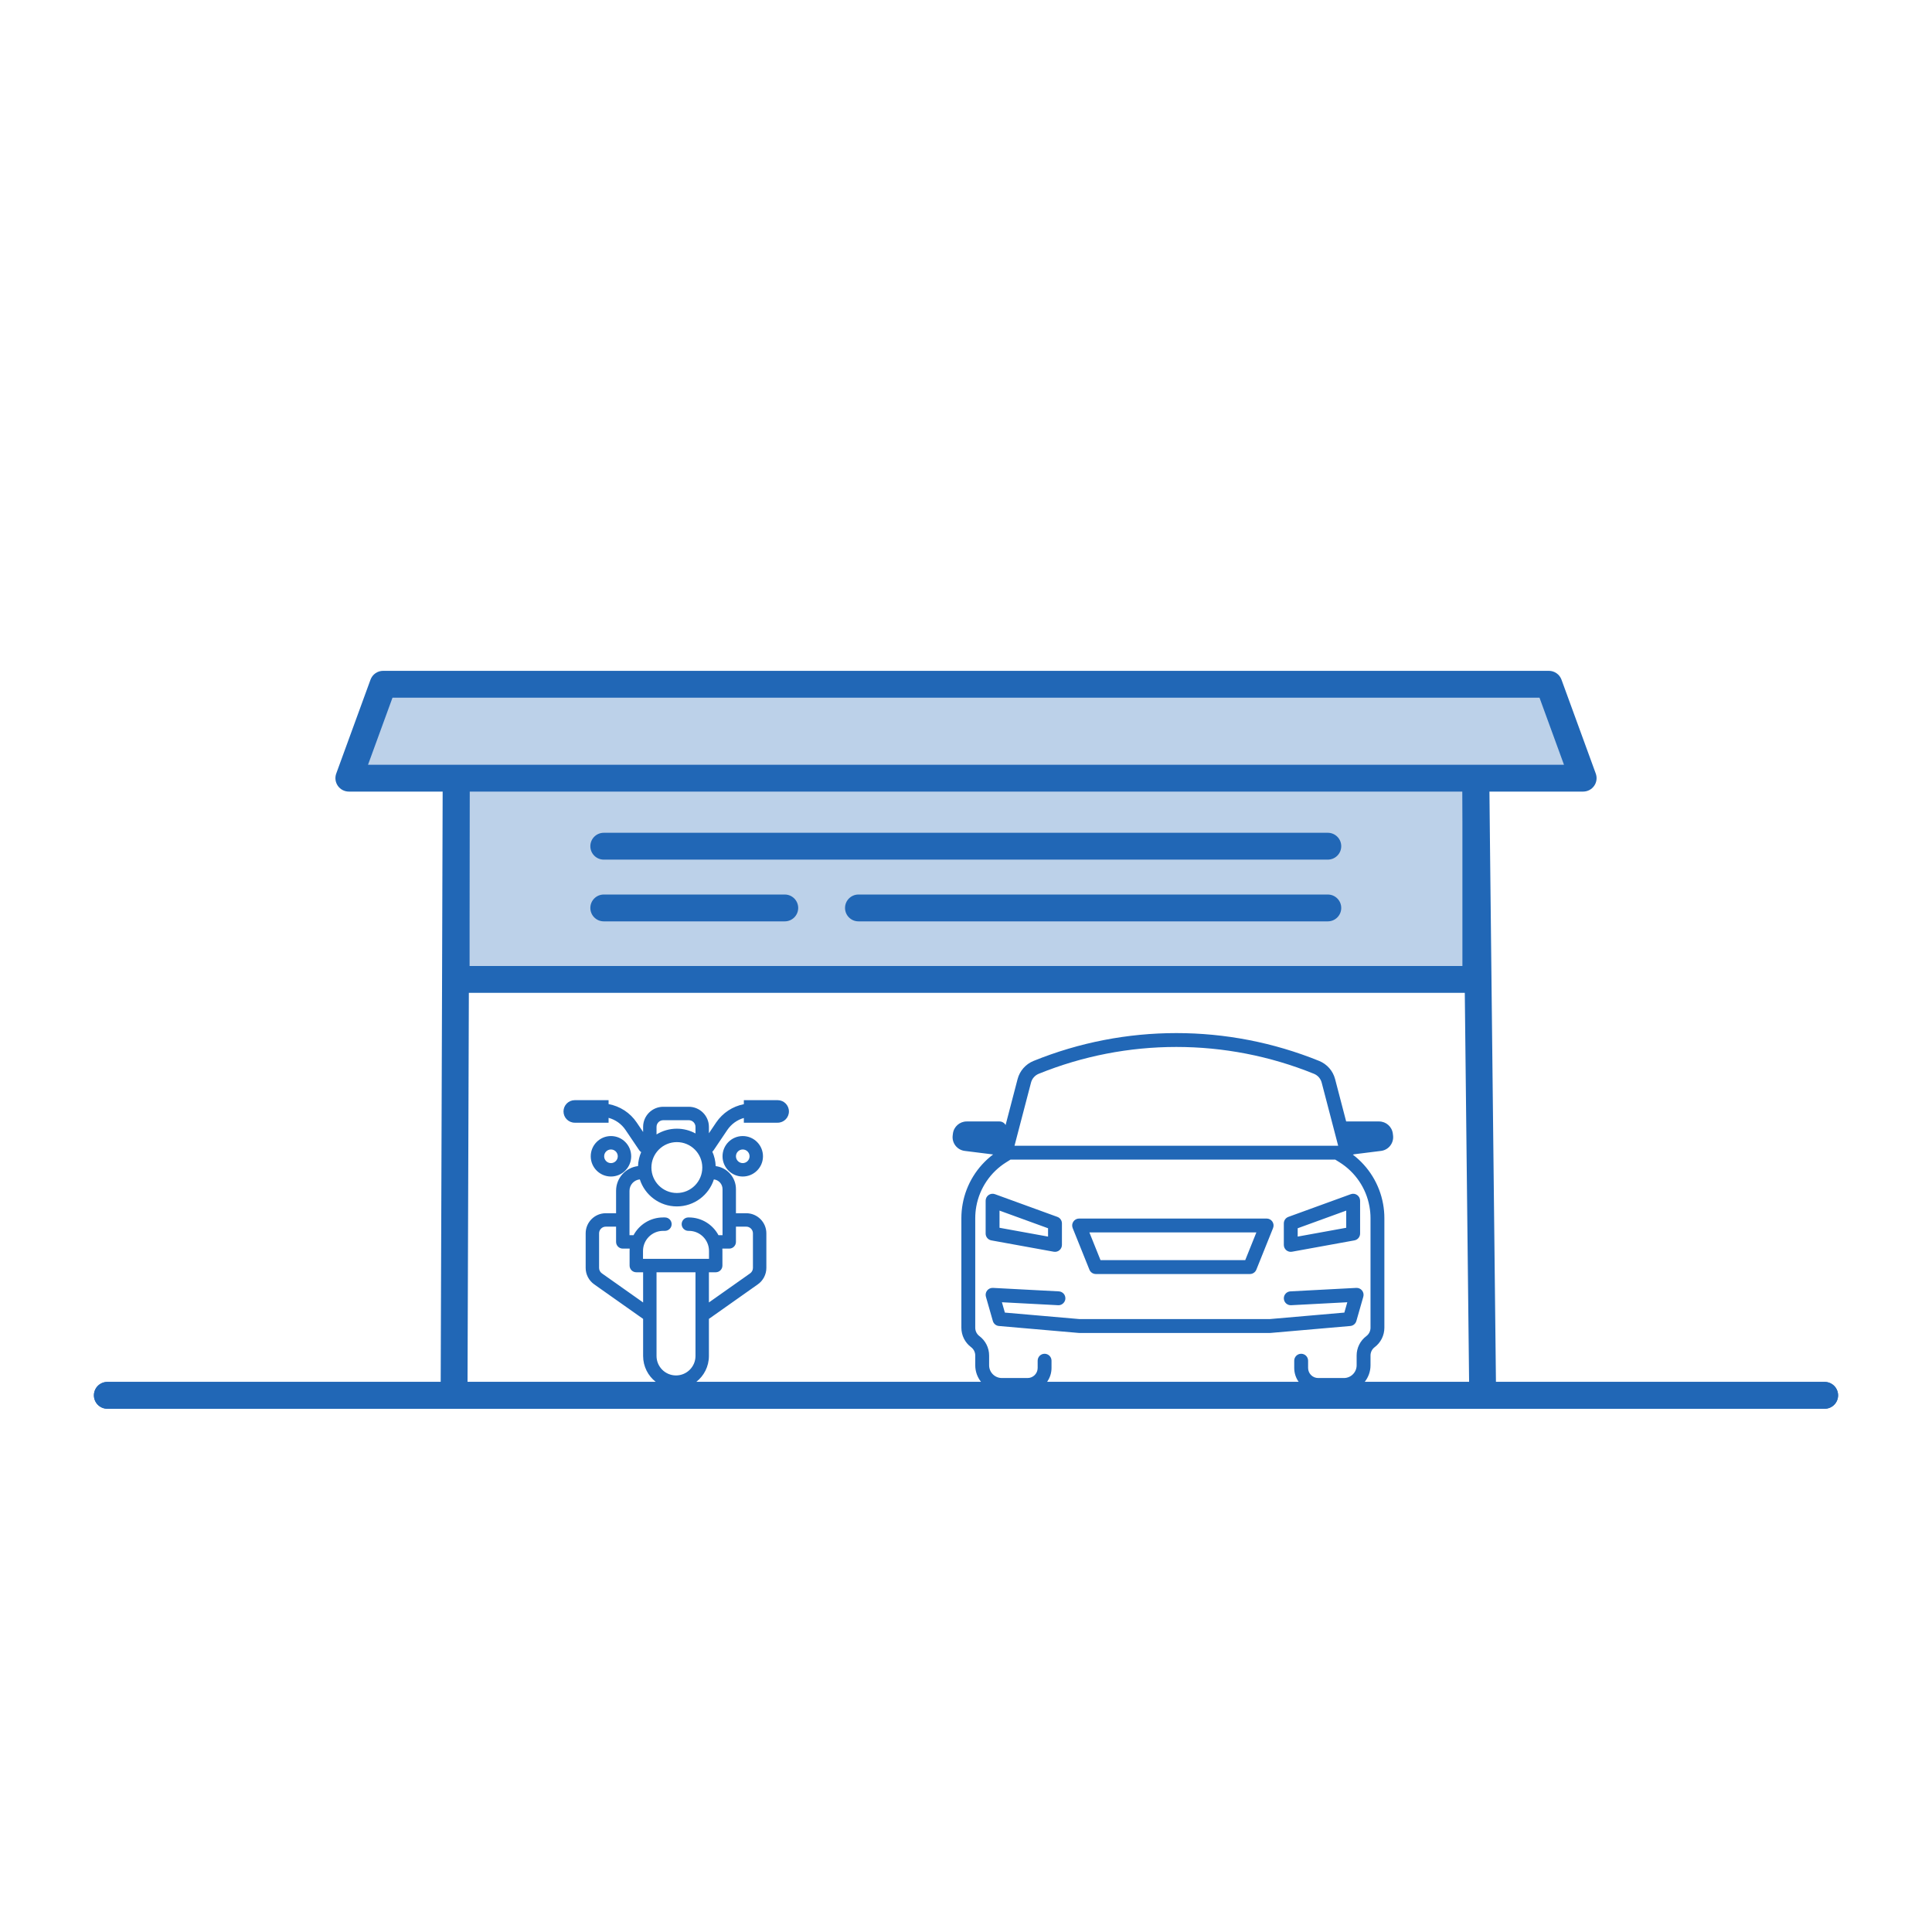 <svg xmlns="http://www.w3.org/2000/svg" width="144" height="144" viewBox="0 0 144 144" fill="none"><path d="M8 104H136" stroke="#2167B6" stroke-width="2" stroke-linecap="round"></path><path d="M34 57H110V73H34V57Z" fill="#BCD1E9"></path><path fill-rule="evenodd" clip-rule="evenodd" d="M33 56H111V74H33V56ZM35 58V72H109V58H35Z" fill="#2167B6"></path><path d="M28.556 51H115.444L118 58H26L28.556 51Z" fill="#BCD1E9"></path><path fill-rule="evenodd" clip-rule="evenodd" d="M28.556 50C28.136 50 27.76 50.263 27.616 50.657L25.061 57.657C24.949 57.964 24.994 58.306 25.181 58.573C25.368 58.841 25.674 59 26 59H32.997L32.847 103H8C7.448 103 7 103.448 7 104C7 104.552 7.448 105 8 105H110.502H110.517H136C136.552 105 137 104.552 137 104C137 103.448 136.552 103 136 103H111.499L111.011 59H118C118.326 59 118.632 58.841 118.819 58.573C119.007 58.306 119.051 57.964 118.939 57.657L116.384 50.657C116.24 50.263 115.864 50 115.444 50H28.556ZM109.011 59H34.997L34.847 103H48.88C48.304 102.551 47.934 101.851 47.934 101.065V98.302L44.287 95.727C43.889 95.446 43.652 94.989 43.652 94.502V91.927C43.652 91.099 44.324 90.427 45.152 90.427H45.919V88.755C45.919 87.805 46.633 87.022 47.554 86.914C47.568 86.545 47.651 86.193 47.79 85.872C47.733 85.836 47.682 85.788 47.642 85.728L46.625 84.222C46.323 83.773 45.871 83.455 45.36 83.318V83.68H42.84C42.376 83.68 42 83.304 42 82.84C42 82.376 42.376 82 42.84 82H45.36V82.293C46.206 82.448 46.965 82.936 47.454 83.662L47.934 84.373V83.993C47.934 83.165 48.605 82.493 49.434 82.493H51.338C52.166 82.493 52.838 83.165 52.838 83.993V84.467L53.38 83.662C53.864 82.946 54.609 82.46 55.442 82.3V82H57.962C58.426 82 58.802 82.376 58.802 82.84C58.802 83.304 58.426 83.68 57.962 83.68H55.442V83.327C54.944 83.469 54.506 83.782 54.209 84.222L53.193 85.728C53.164 85.771 53.13 85.808 53.093 85.838C53.241 86.169 53.329 86.532 53.343 86.915C54.194 87.022 54.853 87.749 54.853 88.629V90.427H55.62C56.448 90.427 57.12 91.099 57.12 91.927V94.502C57.12 94.989 56.883 95.446 56.485 95.727L52.838 98.302V101.065C52.838 101.851 52.468 102.551 51.892 103H73.124C72.852 102.66 72.689 102.229 72.689 101.76V101.031C72.689 100.787 72.574 100.557 72.379 100.41C71.923 100.069 71.655 99.533 71.655 98.963V90.796C71.655 90.439 71.687 90.083 71.751 89.732C72.019 88.256 72.834 86.942 74.022 86.047L71.906 85.782C71.339 85.712 70.937 85.195 71.008 84.629L71.025 84.492C71.09 83.975 71.529 83.587 72.051 83.587H74.498C74.693 83.587 74.863 83.695 74.951 83.854L75.845 80.429C76.005 79.816 76.446 79.314 77.033 79.076C83.859 76.308 91.496 76.308 98.323 79.076C98.91 79.314 99.35 79.816 99.51 80.429L100.335 83.587L100.341 83.587H102.788C103.309 83.587 103.749 83.975 103.813 84.492L103.83 84.629C103.901 85.195 103.499 85.712 102.933 85.782L100.943 86.031L100.833 86.06C102.012 86.955 102.82 88.263 103.087 89.732C103.151 90.083 103.183 90.439 103.183 90.796V98.963C103.183 99.533 102.915 100.069 102.46 100.41C102.265 100.557 102.15 100.787 102.15 101.031V101.76C102.15 102.229 101.987 102.66 101.715 103H109.498L109.011 59ZM96.799 103C96.588 102.707 96.464 102.347 96.464 101.959V101.418C96.464 101.133 96.696 100.902 96.981 100.902C97.266 100.902 97.498 101.133 97.498 101.418V101.959C97.498 102.374 97.835 102.71 98.25 102.71H100.166C100.69 102.71 101.116 102.285 101.116 101.76V101.031C101.116 100.461 101.384 99.925 101.84 99.584C102.035 99.437 102.15 99.207 102.15 98.963V90.796C102.15 90.501 102.123 90.207 102.07 89.917C101.823 88.556 101.013 87.363 99.841 86.63L99.52 86.43H75.318L74.998 86.63C73.825 87.363 73.016 88.556 72.768 89.917C72.716 90.207 72.689 90.501 72.689 90.796V98.963C72.689 99.207 72.804 99.437 72.999 99.584C73.455 99.925 73.723 100.461 73.723 101.031V101.76C73.723 102.285 74.148 102.71 74.673 102.71H76.589C77.004 102.71 77.341 102.374 77.341 101.959V101.418C77.341 101.133 77.572 100.902 77.858 100.902C78.143 100.902 78.374 101.133 78.374 101.418V101.959C78.374 102.347 78.25 102.707 78.039 103H96.799ZM34.001 57H116.57L114.745 52H29.255L27.43 57H33.999H34.001ZM44.001 63.071C44.001 62.519 44.448 62.071 45.001 62.071H98.968C99.52 62.071 99.968 62.519 99.968 63.071C99.968 63.624 99.52 64.071 98.968 64.071H45.001C44.448 64.071 44.001 63.624 44.001 63.071ZM45.001 66.673C44.448 66.673 44.001 67.121 44.001 67.673C44.001 68.226 44.448 68.673 45.001 68.673H58.493C59.045 68.673 59.493 68.226 59.493 67.673C59.493 67.121 59.045 66.673 58.493 66.673H45.001ZM63.984 66.673C63.432 66.673 62.984 67.121 62.984 67.673C62.984 68.226 63.432 68.673 63.984 68.673H98.968C99.52 68.673 99.968 68.226 99.968 67.673C99.968 67.121 99.52 66.673 98.968 66.673H63.984ZM48.934 84.554C49.375 84.283 49.894 84.126 50.449 84.126C50.952 84.126 51.426 84.255 51.838 84.481V83.993C51.838 83.717 51.614 83.493 51.338 83.493H49.434C49.158 83.493 48.934 83.717 48.934 83.993V84.554ZM47.689 87.905C47.257 87.947 46.919 88.311 46.919 88.755V92.064H47.22C47.641 91.277 48.471 90.741 49.426 90.741H49.561C49.837 90.741 50.061 90.965 50.061 91.241C50.061 91.517 49.837 91.741 49.561 91.741H49.426C48.598 91.741 47.926 92.413 47.926 93.241V93.828H47.934L52.838 93.828L52.845 93.828V93.241C52.845 92.413 52.174 91.741 51.345 91.741H51.307C51.031 91.741 50.807 91.517 50.807 91.241C50.807 90.965 51.031 90.741 51.307 90.741H51.345C52.3 90.741 53.13 91.277 53.551 92.064H53.853V88.629C53.853 88.255 53.571 87.947 53.209 87.906C52.835 89.074 51.741 89.919 50.449 89.919C49.157 89.919 48.062 89.073 47.689 87.905ZM45.152 91.427C44.876 91.427 44.652 91.651 44.652 91.927V94.502C44.652 94.664 44.731 94.817 44.864 94.91L47.934 97.078V94.828H47.426C47.15 94.828 46.926 94.604 46.926 94.328V93.241C46.926 93.182 46.928 93.123 46.932 93.064H46.419C46.143 93.064 45.919 92.84 45.919 92.564V91.427H45.152ZM51.838 98.059C51.838 98.048 51.838 98.038 51.838 98.027V94.828H48.934V101.065C48.934 101.867 49.584 102.517 50.386 102.517C51.188 102.517 51.838 101.867 51.838 101.065V98.059ZM55.908 94.91L52.838 97.077V94.828H53.345C53.621 94.828 53.845 94.604 53.845 94.328V93.241C53.845 93.182 53.843 93.123 53.839 93.064H54.353C54.629 93.064 54.853 92.84 54.853 92.564V91.427H55.62C55.896 91.427 56.12 91.651 56.12 91.927V94.502C56.12 94.664 56.041 94.817 55.908 94.91ZM52.345 87.023C52.345 88.07 51.496 88.919 50.449 88.919C49.401 88.919 48.552 88.07 48.552 87.023C48.552 85.976 49.401 85.126 50.449 85.126C51.496 85.126 52.345 85.976 52.345 87.023ZM55.36 85.675C55.08 85.675 54.853 85.903 54.853 86.183C54.853 86.463 55.08 86.691 55.36 86.691C55.641 86.691 55.868 86.463 55.868 86.183C55.868 85.903 55.641 85.675 55.36 85.675ZM53.853 86.183C53.853 85.35 54.528 84.675 55.36 84.675C56.193 84.675 56.868 85.35 56.868 86.183C56.868 87.016 56.193 87.691 55.36 87.691C54.528 87.691 53.853 87.016 53.853 86.183ZM45.03 86.183C45.03 85.903 45.257 85.675 45.537 85.675C45.818 85.675 46.045 85.903 46.045 86.183C46.045 86.463 45.818 86.691 45.537 86.691C45.257 86.691 45.03 86.463 45.03 86.183ZM45.537 84.675C44.705 84.675 44.03 85.35 44.03 86.183C44.03 87.016 44.705 87.691 45.537 87.691C46.37 87.691 47.045 87.016 47.045 86.183C47.045 85.35 46.37 84.675 45.537 84.675ZM97.934 80.034C91.357 77.367 83.999 77.367 77.421 80.034C77.136 80.15 76.923 80.393 76.846 80.69L75.616 85.396H99.739L98.51 80.69C98.432 80.393 98.219 80.15 97.934 80.034ZM74.008 95.992C73.841 95.983 73.681 96.056 73.577 96.186C73.473 96.317 73.438 96.49 73.484 96.65L74.001 98.459C74.06 98.665 74.24 98.814 74.453 98.832L80.397 99.349C80.412 99.35 80.427 99.351 80.442 99.351H94.649C94.655 99.351 94.662 99.351 94.668 99.351L94.677 99.35C94.687 99.35 94.696 99.349 94.706 99.349L100.644 98.832C100.857 98.814 101.037 98.665 101.096 98.459L101.613 96.65C101.659 96.49 101.624 96.317 101.52 96.186C101.416 96.056 101.255 95.983 101.089 95.992L96.178 96.251C95.894 96.266 95.675 96.509 95.69 96.794C95.705 97.079 95.948 97.298 96.233 97.283L100.42 97.062L100.2 97.833L94.633 98.317H87.766H80.464L74.897 97.833L74.677 97.062L78.864 97.283C79.055 97.293 79.226 97.198 79.324 97.049C79.372 96.975 79.402 96.888 79.407 96.794C79.422 96.509 79.203 96.266 78.918 96.251L74.008 95.992ZM82.026 93.924L81.196 91.857H93.643L92.812 93.924H82.026ZM79.951 91.532C79.815 91.193 80.065 90.823 80.431 90.823H94.407C94.773 90.823 95.023 91.193 94.887 91.532L93.641 94.633C93.562 94.829 93.372 94.958 93.161 94.958H81.677C81.466 94.958 81.276 94.829 81.198 94.633L79.951 91.532ZM96.722 91.547V92.168L100.34 91.511V90.231L96.722 91.547ZM96.029 90.699C95.825 90.773 95.689 90.967 95.689 91.185V92.788C95.689 93.11 95.981 93.354 96.298 93.296L100.95 92.451C101.196 92.406 101.374 92.192 101.374 91.942V89.493C101.374 89.135 101.018 88.885 100.681 89.007L96.029 90.699ZM78.116 92.168V91.547L74.498 90.231V91.511L78.116 92.168ZM79.15 91.185C79.15 90.967 79.014 90.773 78.809 90.699L74.158 89.007C73.821 88.885 73.464 89.135 73.464 89.493V91.942C73.464 92.192 73.643 92.406 73.889 92.451L78.54 93.296C78.858 93.354 79.15 93.11 79.15 92.788V91.185Z" fill="#2167B6"></path></svg>